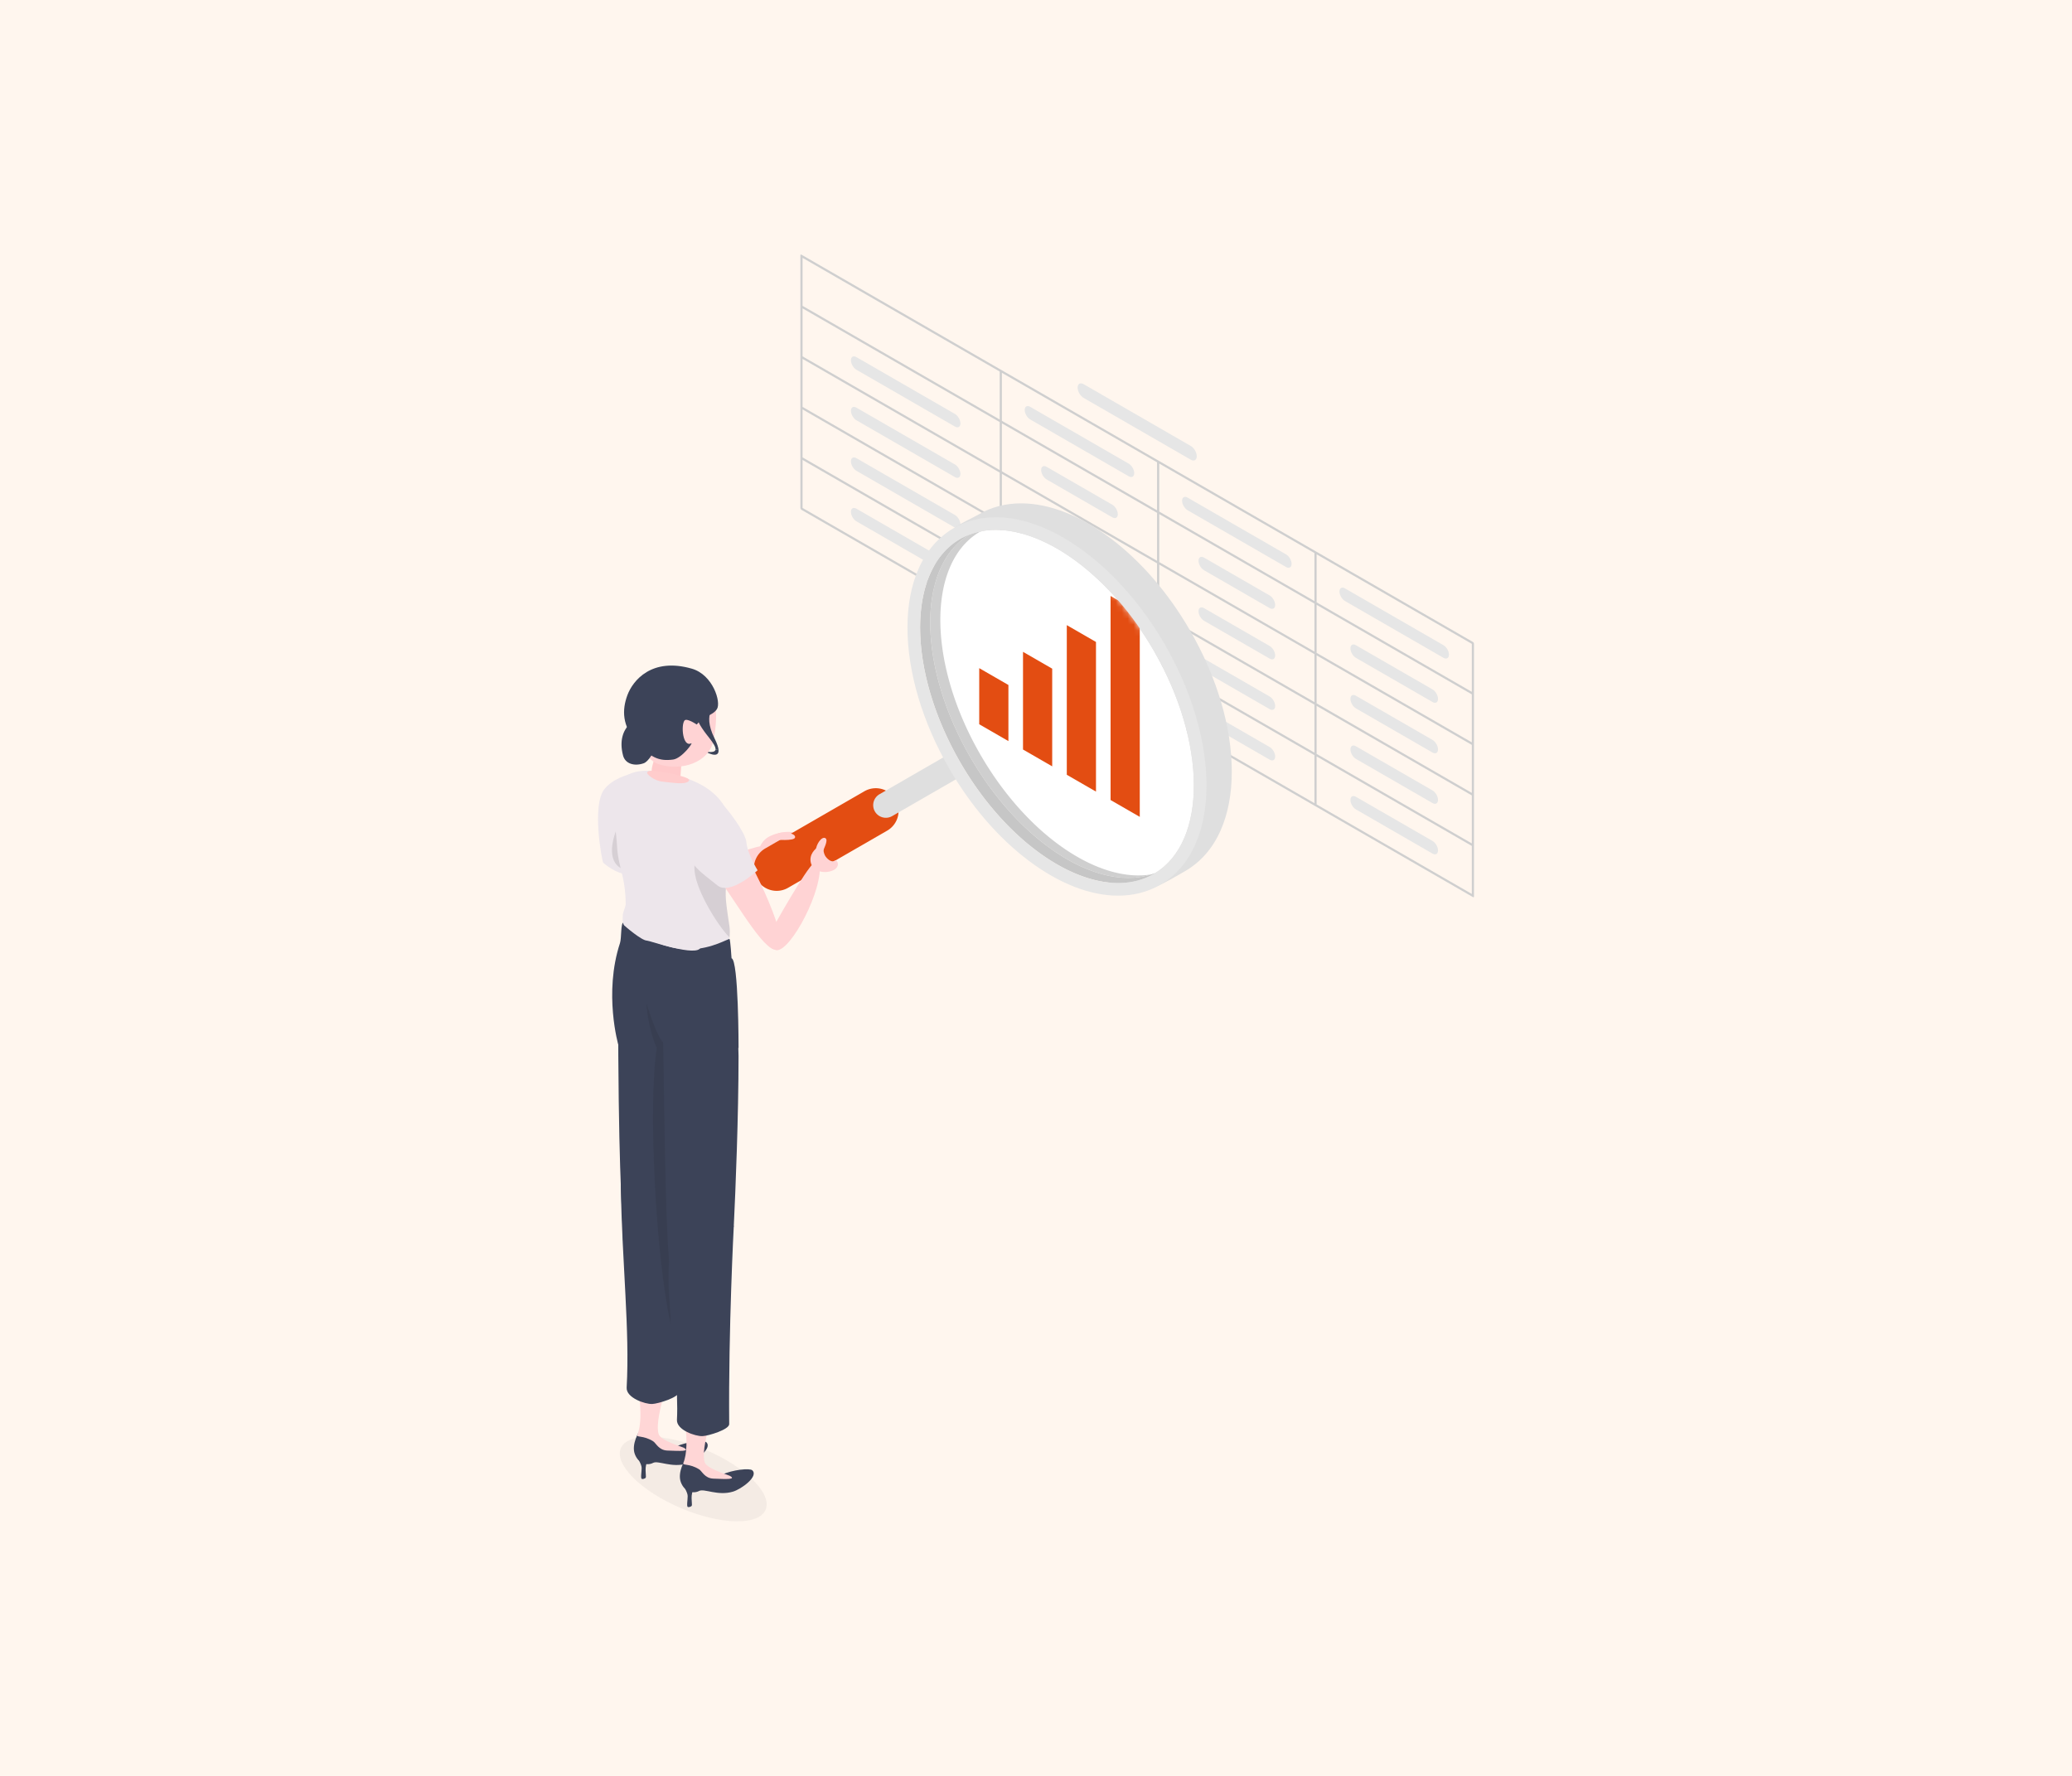 <svg xmlns="http://www.w3.org/2000/svg" width="350" height="300" fill="none"><path fill="#FFF6EE" d="M0 0h350v300H0z"/><g clip-path="url(#a)"><path fill="#E6E6E6" d="m190.667 78.326-16.647-9.602c-.511-.295-.925-.057-.925.533 0 .59.414 1.305.925 1.6l16.647 9.603c.512.294.925.056.925-.534 0-.59-.413-1.305-.925-1.6Zm-29.356-8.398-16.648-9.602c-.511-.295-.924-.057-.924.533 0 .59.413 1.306.924 1.6l16.648 9.602c.511.295.924.057.924-.533 0-.59-.413-1.305-.924-1.6Zm0 8.535-16.648-9.602c-.511-.295-.924-.057-.924.533 0 .59.413 1.305.924 1.6l16.648 9.603c.511.294.924.056.924-.534 0-.59-.413-1.305-.924-1.6Zm0 8.535-16.648-9.602c-.511-.295-.924-.057-.924.533 0 .59.413 1.305.924 1.6l16.648 9.603c.511.294.924.056.924-.534 0-.59-.413-1.305-.924-1.6Zm0 8.535-16.648-9.602c-.511-.295-.924-.057-.924.533 0 .59.413 1.305.924 1.6l16.648 9.603c.511.294.924.056.924-.534 0-.59-.413-1.305-.924-1.6Zm26.582-10.273-11.098-6.401c-.511-.295-.925-.056-.925.533 0 .59.414 1.306.925 1.6l11.098 6.402c.511.295.925.056.925-.533 0-.59-.414-1.306-.925-1.6Zm0 8.535-11.098-6.401c-.511-.295-.925-.056-.925.533 0 .59.414 1.306.925 1.6l11.098 6.402c.511.295.925.056.925-.533 0-.59-.414-1.306-.925-1.6Zm0 8.535-11.098-6.401c-.511-.295-.925-.056-.925.533 0 .59.414 1.306.925 1.6l11.098 6.402c.511.295.925.056.925-.533 0-.59-.414-1.306-.925-1.601Zm0 8.535-11.098-6.401c-.511-.295-.925-.056-.925.533 0 .59.414 1.306.925 1.601l11.098 6.401c.511.295.925.056.925-.533 0-.59-.414-1.306-.925-1.601Zm29.358-17.205-16.647-9.603c-.511-.295-.925-.056-.925.534 0 .59.414 1.305.925 1.6l16.647 9.602c.512.295.925.056.925-.533 0-.59-.413-1.306-.925-1.6Zm-2.774 6.934-11.098-6.401c-.512-.295-.925-.057-.925.533 0 .59.413 1.305.925 1.6l11.098 6.402c.511.295.925.056.925-.534 0-.589-.414-1.305-.925-1.6Zm0 8.535-11.098-6.401c-.512-.295-.925-.057-.925.533 0 .59.413 1.305.925 1.6l11.098 6.402c.511.295.925.056.925-.534 0-.589-.414-1.305-.925-1.6Zm0 8.535-11.098-6.402c-.512-.294-.925-.056-.925.534 0 .59.413 1.305.925 1.6l11.098 6.402c.511.295.925.056.925-.534 0-.589-.414-1.305-.925-1.6Zm0 8.535-11.098-6.402c-.512-.294-.925-.056-.925.534 0 .59.413 1.305.925 1.6l11.098 6.402c.511.294.925.056.925-.534 0-.59-.414-1.305-.925-1.6Zm29.357-17.207-16.648-9.602c-.511-.295-.925-.056-.925.533 0 .59.414 1.306.925 1.601l16.648 9.602c.511.294.924.056.924-.534 0-.589-.413-1.305-.924-1.6Zm-1.85 7.468-12.948-7.468c-.511-.295-.925-.057-.925.533 0 .59.414 1.306.925 1.6l12.948 7.469c.511.295.925.056.925-.534 0-.589-.414-1.305-.925-1.6Zm0 8.535-12.948-7.468c-.511-.295-.925-.057-.925.533 0 .59.414 1.305.925 1.6l12.948 7.469c.511.295.925.056.925-.534 0-.589-.414-1.305-.925-1.6Zm0 8.535-12.948-7.468c-.511-.295-.925-.057-.925.533 0 .59.414 1.305.925 1.6l12.948 7.469c.511.294.925.056.925-.534 0-.589-.414-1.305-.925-1.6Zm0 8.535-12.948-7.468c-.511-.295-.925-.057-.925.533 0 .59.414 1.305.925 1.6l12.948 7.469c.511.294.925.056.925-.534 0-.59-.414-1.305-.925-1.6Z"/><path fill="#CFCFCF" d="M248.801 108.443 135.386 43.025c-.103-.06-.184-.01-.184.108v42.674c0 .118.081.26.184.32l113.415 65.418c.103.059.184.01.184-.107v-42.675a.405.405 0 0 0-.184-.32ZM195.819 95.38l26.216 15.121v8.108l-26.216-15.121V95.38Zm-.368 7.895-26.214-15.12v-8.108l26.214 15.12v8.108Zm.368-8.322v-8.108l26.216 15.121v8.108l-26.216-15.121Zm-.368-.213-26.214-15.12v-8.107l26.214 15.12v8.107Zm-26.583-15.332L135.57 60.202v-8.108L168.868 71.3v8.108Zm0 .427v8.108L135.57 68.737v-8.108l33.298 19.206Zm0 8.535v8.108L135.57 77.27v-8.107l33.298 19.206Zm.369.212 26.214 15.121v8.107l-26.214-15.12v-8.108Zm26.582 15.333 26.216 15.121v8.108l-26.216-15.121v-8.108Zm26.584 15.334 26.214 15.12v8.107l-26.214-15.12v-8.107Zm0-.428v-8.107l26.214 15.12v8.108l-26.214-15.121Zm0-8.534v-8.108l26.214 15.12v8.108l-26.214-15.12Zm0-8.535v-8.108l26.214 15.12v8.108l-26.214-15.12Zm-.368-.213-26.216-15.121V78.31l26.216 15.121v8.108Zm-26.584-15.334-26.214-15.12v-8.107l26.214 15.12v8.107Zm-26.583-15.332L135.57 51.666V43.56l33.298 19.206v8.108Zm-33.298 6.826 33.298 19.206v8.108L135.57 85.806V77.7Zm33.667 19.419 26.214 15.119v8.108l-26.214-15.12v-8.107Zm26.582 15.332 26.216 15.121v8.108l-26.216-15.121v-8.108Zm26.584 15.334 26.214 15.12v8.107l-26.214-15.12v-8.107Z"/><path fill="#E6E6E6" d="m201.148 75.339-18.109-10.446c-.556-.32-1.006-.06-1.006.58 0 .642.45 1.42 1.006 1.742l18.109 10.445c.556.32 1.006.061 1.006-.58 0-.642-.45-1.42-1.006-1.741Z"/><path fill="#FFD3D4" d="M104.733 134.637c-1.074 2.533 2.242 20.029 4.669 19.804 2.427-.224 1.248-8.975 1.273-16.452.025-7.668-4.868-5.886-5.942-3.352Zm7.73 17.661c1.997 2.271 19.828-8.005 19.168-9.541-.591-1.377-14.743 3.738-17.943 6.045-3.2 2.307-1.225 3.496-1.225 3.496Z"/><path fill="#FFD3D4" d="M129.901 141.331c-.889.469-2.015 1.727-1.581 3.279.451 1.611 3.108 1.245 3.636 1.038 3.592-1.403 3.421-2.838 3.174-4.181-.247-1.342-3.378-1.111-5.229-.136Z"/><path fill="#E34D12" d="M131.202 150.491a3.84 3.84 0 0 1-1.926-7.168l16.741-9.656a3.848 3.848 0 0 1 5.252 1.406 3.838 3.838 0 0 1-1.407 5.247l-16.742 9.656a3.829 3.829 0 0 1-1.918.515Z"/><path fill="#DFDFDF" d="M149.642 138.147a2.132 2.132 0 0 1-1.07-3.982l10.594-6.11a2.136 2.136 0 0 1 2.918.781c.59 1.02.24 2.325-.782 2.915l-10.594 6.11a2.13 2.13 0 0 1-1.066.286Z"/><path fill="#fff" d="M194.894 109.912c-7.221-12.496-18.03-20.4-26.689-20.399-1.599 0-3.125.271-4.541.831-8.786 5.37-8.707 22.091.241 37.574 8.557 14.807 22.153 23.163 31.237 19.564 8.779-5.374 8.698-22.091-.248-37.57Z"/><path fill="#fff" d="M194.894 109.912c-7.221-12.496-18.03-20.4-26.689-20.399-1.599 0-3.125.271-4.541.831-8.786 5.37-8.707 22.091.241 37.574 8.557 14.807 22.153 23.163 31.237 19.564 8.779-5.374 8.698-22.091-.248-37.57Z"/><path fill="#CFCFCF" d="M165.613 127.491c-8.947-15.483-9.027-32.204-.241-37.573.196-.078.395-.149.595-.215a11.64 11.64 0 0 0-2.303.641c-8.786 5.37-8.707 22.091.241 37.574 8.369 14.481 21.556 22.79 30.63 19.782-8.96 1.543-21.064-6.613-28.922-20.209Z"/><path fill="#DFDFDF" d="M201.016 106.498c-3.642-6.302-8.265-11.67-13.367-15.52-5.153-3.89-10.399-5.946-15.171-5.946h-.002c-2.597 0-4.978.614-7.076 1.825-2.609 1.504-5.737 2.167-7.018 6.862-.546 2-.729 4.104-.79 6.411.846-4.363 2.869-7.829 6.072-9.786 1.416-.56 2.942-.83 4.541-.83 8.659-.002 19.468 7.902 26.689 20.398 8.946 15.479 9.027 32.196.248 37.57-3.723 1.474-8.202.941-12.782-1.22 3.083 2.163 5.818 3.576 9.127 3.576 2.598 0 .855 1.92 8.747-2.706 2.598-1.522 4.616-3.819 5.966-6.881 1.243-2.821 1.874-6.158 1.874-9.92 0-7.493-2.507-15.957-7.058-23.833Z"/><path fill="#C6C6C6" d="M195.142 147.482c-9.084 3.599-22.68-4.757-31.237-19.564-8.946-15.48-9.027-32.198-.247-37.57-.501.198-.99.431-1.462.704-9.029 5.207-9.029 22.095 0 37.719 9.03 15.624 23.669 24.068 32.698 18.861a11.402 11.402 0 0 0 .248-.15Z"/><mask id="b" width="45" height="59" x="157" y="89" maskUnits="userSpaceOnUse" style="mask-type:luminance"><path fill="#fff" d="M168.205 89.141c-1.599 0-3.125.271-4.541.831-4.35 2.659-6.527 8.1-6.53 14.796-.004 6.828 2.253 14.961 6.771 22.778 8.557 14.807 22.153 23.163 31.237 19.564 4.347-2.661 6.521-8.102 6.524-14.797.002-6.827-2.255-14.958-6.772-22.773-7.221-12.496-18.029-20.399-26.687-20.399h-.002Z"/></mask><g mask="url(#b)"><path fill="#E34D12" d="m165.41 112.871 4.93 2.844v9.479l-4.93-2.844v-9.479Zm7.396 13.745 4.931 2.844v-16.502l-4.931-2.844v16.502Zm7.396 4.267 4.931 2.843v-25.278l-4.931-2.844v25.279Zm7.396-30.208v34.474l4.931 2.844v-34.474l-4.931-2.844Z"/></g><path fill="#E6E6E6" d="M168.205 89.513c8.659 0 19.468 7.903 26.69 20.399 9.029 15.624 9.029 32.512 0 37.72-1.808 1.042-3.842 1.538-6.009 1.538-8.659 0-19.468-7.903-26.69-20.399-9.029-15.624-9.029-32.512 0-37.72 1.808-1.042 3.842-1.538 6.009-1.538Zm.002-2.134h-.002c-2.598 0-4.979.614-7.077 1.825-2.608 1.504-4.615 3.82-5.965 6.881-1.244 2.82-1.875 6.158-1.875 9.92 0 7.493 2.507 15.957 7.059 23.833 3.642 6.302 8.264 11.67 13.368 15.521 5.152 3.889 10.398 5.945 15.171 5.945 2.597 0 4.978-.614 7.076-1.825 2.609-1.504 4.616-3.819 5.966-6.881 1.244-2.82 1.874-6.158 1.874-9.92 0-7.493-2.506-15.957-7.058-23.833-3.642-6.302-8.264-11.67-13.367-15.52-5.153-3.89-10.398-5.946-15.17-5.946Z"/><path fill="#1A1A1A" d="M106.006 243.447c3.063-1.767 10.512-.335 16.639 3.199 6.126 3.534 8.609 7.83 5.546 9.597-3.063 1.767-10.512.335-16.639-3.199-6.126-3.534-8.609-7.83-5.546-9.597Z" opacity=".05"/><path fill="#EDE6EB" d="M107.414 130.543c-1.542.294-3.913 1.038-5.294 2.73-2.245 2.752-.403 12.239-.234 12.448.15.184 2.267 1.913 3.876 1.913 6.502 0 1.652-17.091 1.652-17.091Z"/><path fill="#000" d="M106.554 136.214s-1.176 1.26-1.721 2.336c-1.437 2.836-2.547 7 .354 8.256 2.902 1.256 1.367-10.592 1.367-10.592Z" opacity=".1"/><path fill="#EDE6EB" d="M123.365 138.559a9.018 9.018 0 0 0-1.845-3.532c-2.118-2.486-5.584-3.997-10.715-4.712-.87-.121-3.831-.469-5.624 1.208-2.418 2.261-1.217 7.008-.944 11.522.285 4.712 2.301 5.505 1.061 16.034-.88 7.47 7.95 9.934 11.797 10.049 3.846.116 2.391-2.413 4.432-2.37 2.041.044 2.268-4.087 1.855-6.037a10.14 10.14 0 0 1-.179-1.233c-.03-.338 0-.713.031-1.124.042-.567.087-1.203-.02-1.92-.866-5.797-1.113-6.621 1.052-12.331.067-.178.128-.36.189-.543.539-1.636-.731-3.69-1.09-5.011Z"/><path fill="#000" d="M117.328 147.159c.298 3.372 3.966 9.269 5.906 11.205.043-.567.087-1.203-.02-1.92-.866-5.797-1.113-6.621 1.052-12.331.067-.178.129-.36.189-.543-2.775-.73-7.583-1.567-7.127 3.589Z" opacity=".1"/><path fill="#3C4358" d="M104.45 176.523s-2.514-8.707.279-17.211c.283-.861.093-3.474.608-3.473.27.001 4.944 4.658 11.322 4.522 3.635-.078 6.436-1.865 6.574-1.727.139.138.338 3.24.338 3.24 1.202.32 1.185 15.155 1.185 15.155l-20.306-.506Z"/><path fill="#FFC9CA" d="M110.641 127.752c-.303 1.379-1.085 2.861-.025 3.342 1.059.481 4.264.79 4.336-.122.057-.717.314-3.653 0-3.942-.314-.288-4.311.722-4.311.722Z"/><path fill="#3C4358" d="M120.865 126.624c-.059.397-.591.515-1.762.322 0 0 2.375 1.389 2.274-.236l-.512-.086Z"/><path fill="#FFD3D4" d="M107.693 120.229c-.484 2.938.628 7.921 3.611 8.882 3.741 1.206 8.488-.237 9.23-4.093 1.481-7.692-1.074-9.142-4.898-10.051-3.824-.909-7.305 1.387-7.943 5.262Z"/><path fill="#3C4358" d="M118.233 121.636c.208-.467 2.138-.687 2.874-1.852.736-1.164-.675-5.795-4.238-6.822-6.791-1.959-9.981 2.006-10.893 4.481-.912 2.475-.925 5.179 1.607 7.979 2.196 2.428 3.594 3.234 6.117 2.89 1.495-.204 3.483-2.955 3.062-2.744-1.422.711-1.756-2.985-1.15-3.834.367-.514 2.075.661 2.075.661s.332-.281.546-.759Z"/><path fill="#3C4358" d="M105.246 127.631c-1.308-4.967 2.627-7.169 5.046-6.049 2.42 1.119-.009 6.809-1.553 7.355-1.543.546-3.119.117-3.493-1.306Zm15.436-2.936c-2.23-4.481.599-5.605-.402-5.22-1.002.384-2.567 1.501-2.567 1.501-.049 1.048 1.646 3.111 2.105 3.697.706.902 1.104 1.561 1.047 1.951l.512.086c-.027-.432-.226-1.074-.695-2.015Z"/><path fill="#EDE6EB" d="M105.754 152.54c.009.33-.545 1.645-.553 2.04-.009.396-.108 1.356.235 1.746.073.083 2.959 2.59 3.849 2.572.408-.008 8.596 2.883 9.064 1.119.217-.818-12.344-7.01-12.387-7.217-.064-.311-.208-.26-.208-.26Z"/><path fill="#3C4358" d="M107.613 245.899c.068.532.775 1.408.775 2.098 0 .689-.214 1.735.031 1.835.138.057.517-.016.66-.217.144-.201-.376-2.162.472-2.866.849-.704-1.938-.85-1.938-.85Z"/><path fill="#3C4358" d="M108.032 241.716s-1.443 2.209-.796 3.933c.647 1.723 2.202 1.951 3.072 1.48.87-.47 3.157.886 5.738.108 1.427-.43 4.366-2.576 3.26-3.603-.415-.386-3.251-.128-5.213.765-1.057.482-2.504-.758-3.755-1.549-1.251-.791-2.306-1.134-2.306-1.134Z"/><path fill="#FFD6D6" d="M107.387 232.521s1.6 6.614.273 9.877c-.191.469 1.007.035 2.669 1.076.484.302.93 1.508 2.39 1.567 2.212.088 3.991.178 2.75-.49-.344-.185-3.759-1.146-4.183-2.221-.88-2.231 1.91-10.045 1.91-10.045l-5.809.236Z"/><path fill="#3C4358" d="M115.54 201.669s-.996 17.224-.859 33.477c.007.922-3.508 1.984-4.501 2.029-1.213.054-4.42-1.045-4.325-2.756.542-9.815-.768-20.624-.988-34.152-.108-6.621 10.673 1.402 10.673 1.402Z"/><path fill="#3C4358" d="M104.415 168.808c.007 27.962.618 33.682.831 40.598.045 1.437 4.11 3.294 5.329 2.867 7.581-2.655 5.305-27.35 6.478-37.277 1.155-9.773-12.639-12.329-12.638-6.188Z"/><path fill="#1A1A1A" d="m113.309 223.726.207-50.437c-.622-.001-1.14 1.589-1.494 2.772-1.123-.913-2.787-6.505-2.787-6.505-.073 2.046 1.139 6.647 1.717 7.457-1.521 9.119-.212 35.619 2.357 46.713Z" opacity=".1"/><path fill="#3C4358" d="M115.386 250.642c.068.533.775 1.408.775 2.098s-.214 1.735.03 1.836c.139.057.518-.017.661-.218.144-.201-.376-2.162.472-2.865.848-.704-1.938-.851-1.938-.851Z"/><path fill="#3C4358" d="M115.805 246.46s-1.443 2.208-.796 3.932c.647 1.724 2.202 1.951 3.072 1.481.87-.471 3.157.885 5.738.107 1.427-.43 4.366-2.576 3.26-3.603-.415-.385-3.251-.128-5.213.765-1.057.482-2.504-.758-3.755-1.549-1.251-.791-2.306-1.133-2.306-1.133Z"/><path fill="#FFD6D6" d="M115.16 237.264s1.6 6.615.273 9.877c-.191.47 1.007.036 2.669 1.076.484.303.93 1.508 2.39 1.567 2.212.089 3.991.179 2.75-.49-.344-.184-3.759-1.145-4.183-2.221-.88-2.231 1.91-10.045 1.91-10.045l-5.809.236Z"/><path fill="#3C4358" d="M123.951 207.109s-.913 17.214-.776 33.467c.007.922-3.508 1.984-4.501 2.029-1.213.054-4.42-1.045-4.325-2.756.542-9.815-3.672-28.024.309-31.726 4.851-4.513 9.293-1.014 9.293-1.014Z"/><path fill="#3C4358" d="M111.945 170.891c.286 19.044.468 35.209 1.078 42.165.145 1.66 10.855-4.459 10.928-5.947.307-6.276.802-18.598.802-28.706 0-16.225-12.9-13.652-12.808-7.512Z"/><path fill="#FFD3D4" d="M123.273 140.766c2.417 1.522 10.426 18.344 8.326 19.58-2.1 1.236-6.494-6.896-11.082-13.237-4.706-6.502.34-7.865 2.756-6.343Z"/><path fill="#FFD3D4" d="M130.819 160.377c1.955 1.432 7.627-8.511 7.681-13.733.003-.295-.649-.54-.719-.808-.317-1.23-5.405 7.676-7.355 11.132-1.724 3.055.393 3.409.393 3.409Z"/><path fill="#EDE6EB" d="M116.92 145.427c.17 1.101 2.582 2.769 4.255 4.14 2.175 1.783 6.797-2.551 6.797-2.551s-1.748-2.846-1.885-4.699c-.124-1.679-3.158-5.548-3.826-6.21-.668-.661-5.857 5.959-5.341 9.32Z"/><path fill="#FCC" d="M109.66 130.236c-.15.037-.406.177-.343.395.062.218 1.209 1.308 2.699 1.425 1.046.082 4.18.672 4.398-.27.144-.617-5.793-1.783-6.754-1.55Z"/><path fill="#FFD3D4" d="M138.401 142.971c-.759.374-1.746 1.412-1.442 2.739.316 1.379 1.986 1.913 3.466 1.433 1.759-.57 1.018-2.063.555-1.741-.569.394-1.421-.461-1.637-.907-.741-1.533.639-2.303-.942-1.524Z"/><path fill="#FFD3D4" d="M137.781 143.77c.073-1.204 1.037-2.523 1.637-2.183.6.34-.403 1.978-.435 2.385-.033.407-1.202-.202-1.202-.202Zm-6.3-3.026c1.171-.292 2.965.053 2.82.727-.145.673-3.242.332-3.64.423-.398.091.82-1.15.82-1.15Z"/></g><defs><clipPath id="a"><path fill="#fff" d="M101 43h148v214H101z"/></clipPath></defs></svg>